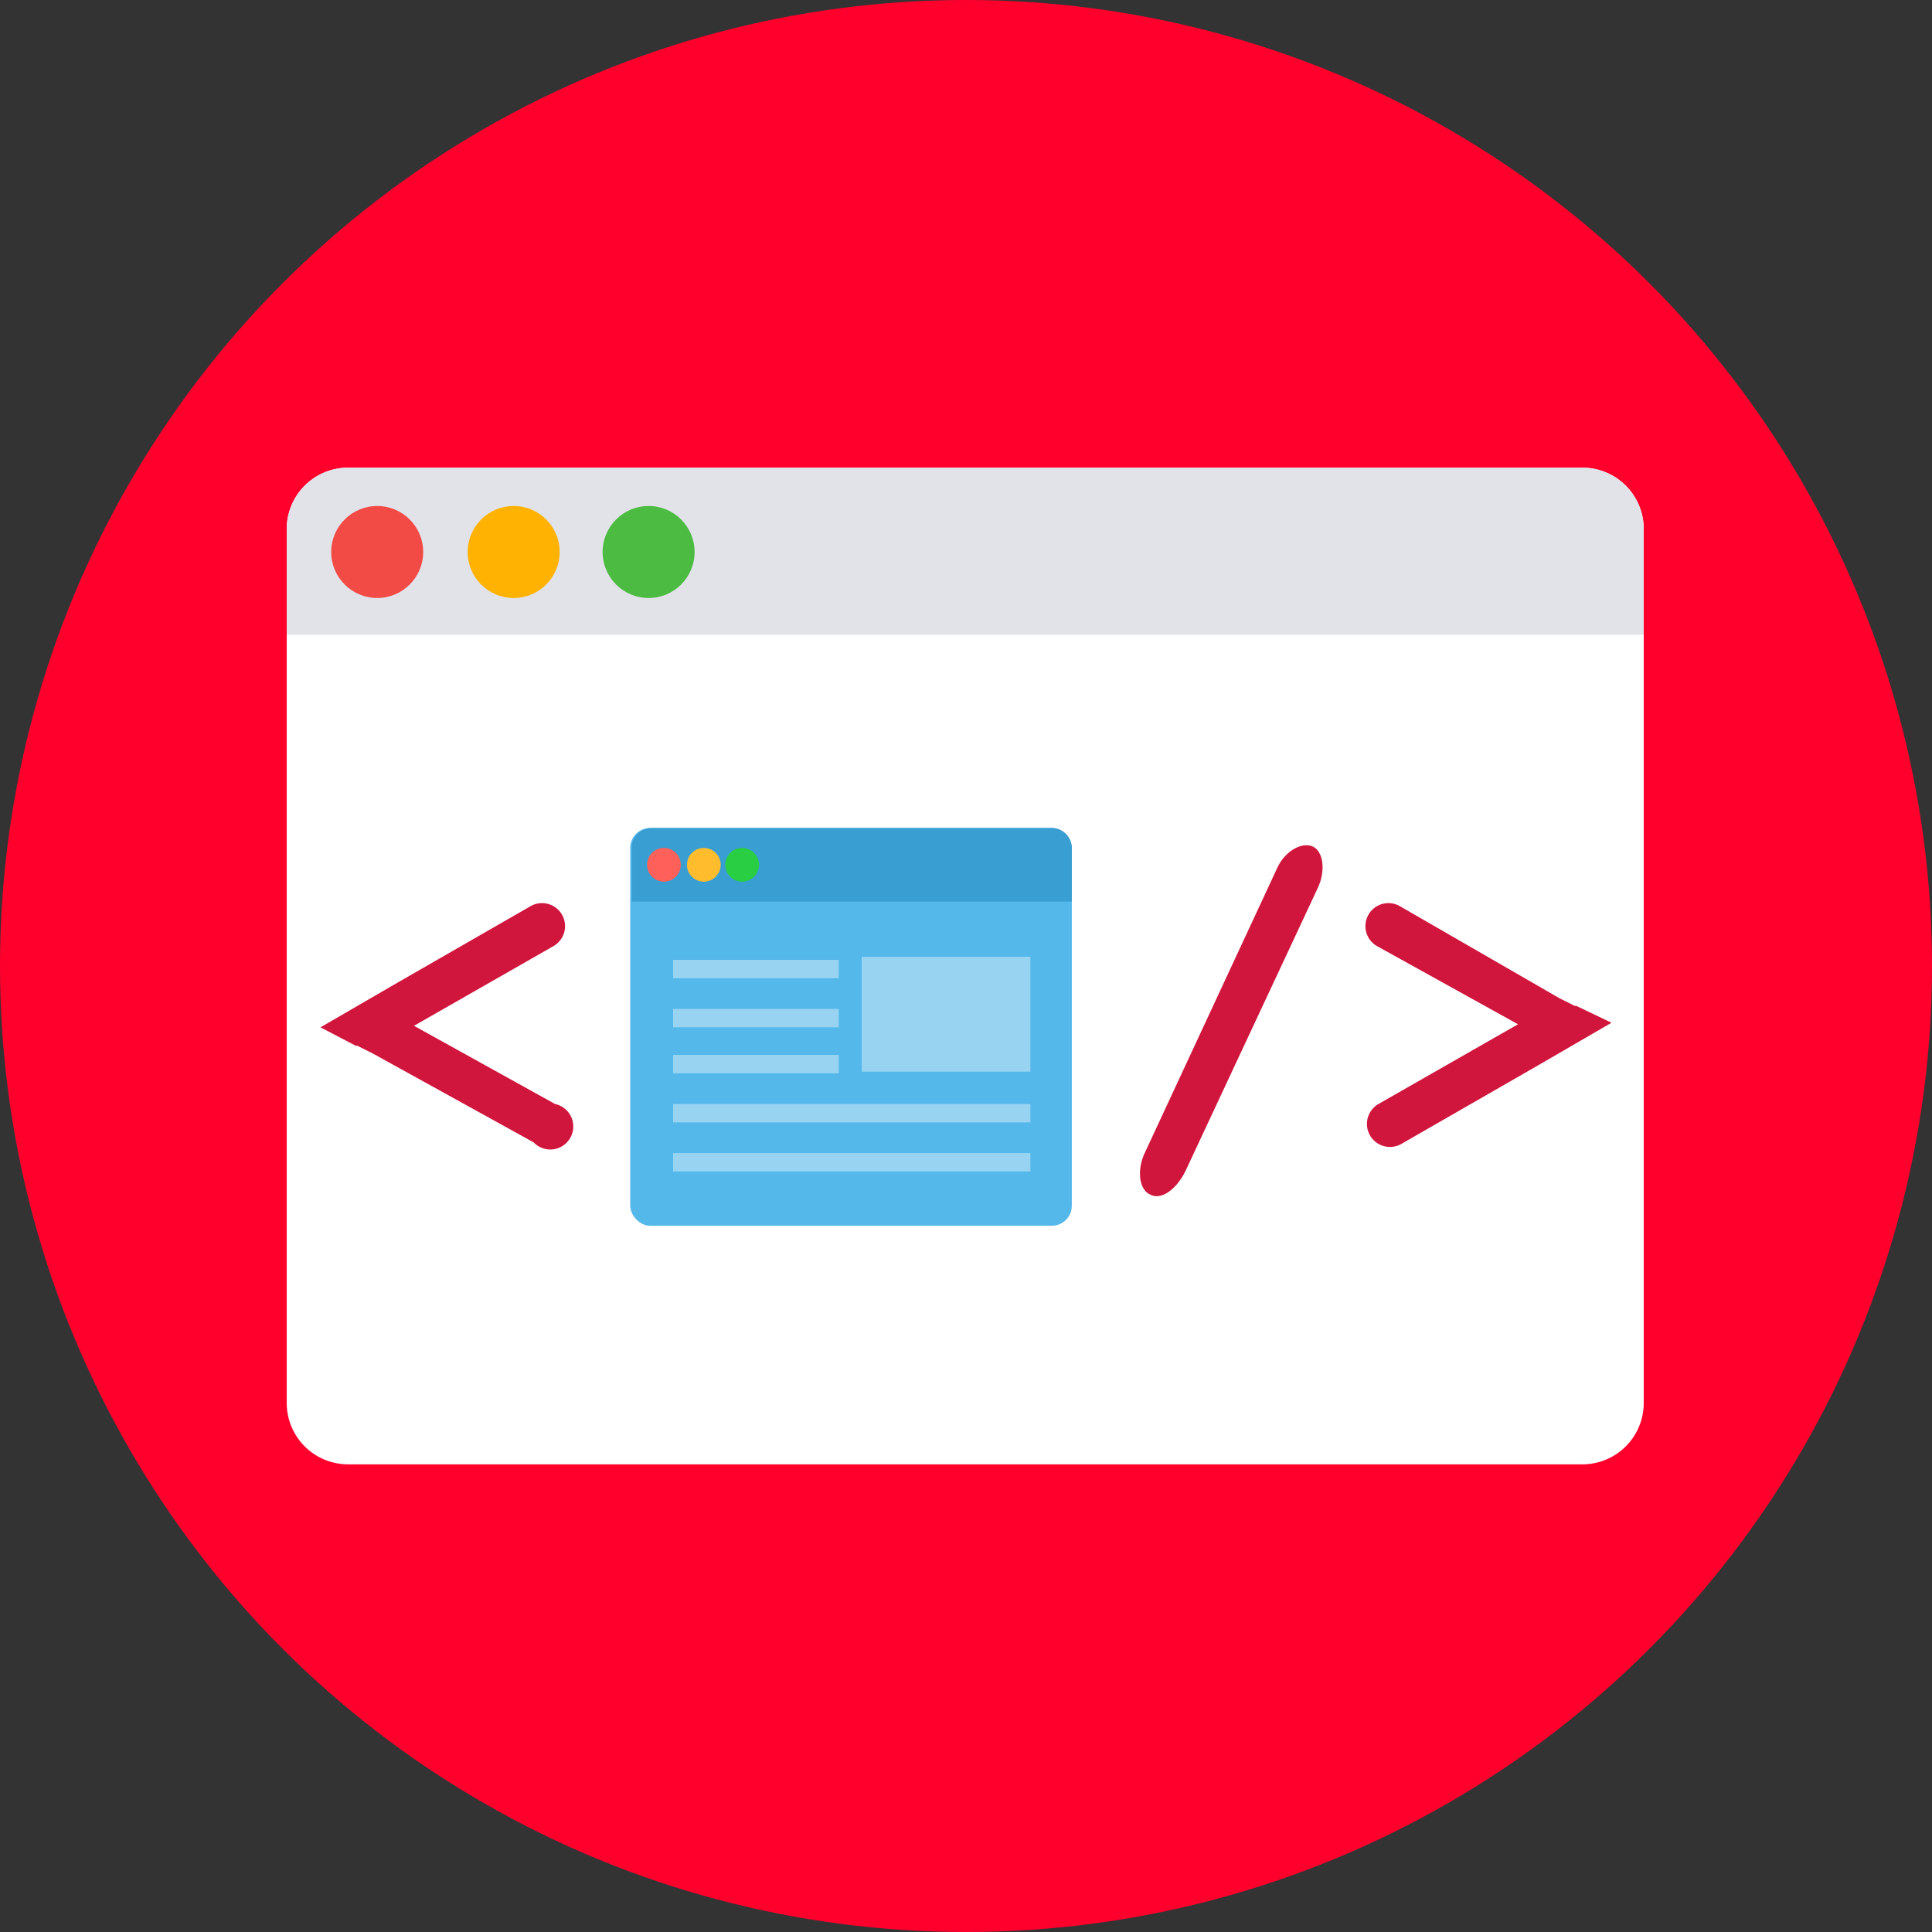 <svg id="Layer_1" data-name="Layer 1" xmlns="http://www.w3.org/2000/svg" viewBox="0 0 126 126"><rect x="0" y="0" width="126" height="126" fill="#333333" stroke="none"/><defs><style>.cls-1{fill:#ff002d;}.cls-2{fill:#fff;}.cls-3{fill:#e1e3e9;}.cls-4{fill:#f24b45;}.cls-5{fill:#ffb202;}.cls-6{fill:#4cbb41;}.cls-7{fill:#d1163d;}.cls-8{fill:#54b8ea;}.cls-9{fill:#399fd2;}.cls-10{fill:#ff6059;}.cls-11{fill:#ffbd2e;}.cls-12{fill:#29ce42;}.cls-13{opacity:0.4;}</style></defs><title>brigadehub</title><circle class="cls-1" cx="63" cy="63" r="63"/><path class="cls-2" d="M103.2,95.5H22.7a4,4,0,0,1-4-4V34.5a4,4,0,0,1,4-4h80.5a4,4,0,0,1,4,4V91.5A4,4,0,0,1,103.2,95.5Z"/><path class="cls-3" d="M107.2,41.4H18.7V34.5a4,4,0,0,1,4-4h80.5a4,4,0,0,1,4,4v6.9Z"/><circle class="cls-4" cx="24.6" cy="36" r="3"/><circle class="cls-5" cx="33.5" cy="36" r="3"/><circle class="cls-6" cx="42.3" cy="36" r="3"/><g id="Page-1"><g id="logo-blue"><g id="Group-4"><path id="Rectangle-21" class="cls-7" d="M85.6,55.2h0c0.7,0.3.9,1.6,0.3,2.8L77.3,76.4c-0.6,1.2-1.6,1.9-2.3,1.5h0c-0.7-.3-0.9-1.6-0.3-2.8l8.6-18.5C83.8,55.5,84.9,54.9,85.6,55.2Z"/><path id="Combined-Shape" class="cls-7" d="M23.2,68.2h0.1l0.6,0.3,0.4,0.2h0l10.5,5.8A1.5,1.5,0,1,0,36.2,72L27,66.9l9.1-5.2a1.5,1.5,0,1,0-1.5-2.6l-8.7,5h0l-5,2.9Z"/><path id="Combined-Shape-2" data-name="Combined-Shape" class="cls-7" d="M102.8,65.6h-0.1l-0.6-.3-0.4-.2h0L91.3,59.1a1.5,1.5,0,1,0-1.5,2.6L99,66.8l-9.1,5.2a1.5,1.5,0,1,0,1.5,2.6l8.7-5h0l5-2.9Z"/><g id="Group-3"><rect id="Rectangle-8" class="cls-8" x="41.1" y="54" width="28.8" height="25.94" rx="1.3" ry="1.3"/><path id="Combined-Shape-3" data-name="Combined-Shape" class="cls-9" d="M69.9,57.3V55.3A1.3,1.3,0,0,0,68.6,54H42.5a1.3,1.3,0,0,0-1.3,1.3v3.5H69.9V57.3Z"/><circle id="Oval-7" class="cls-10" cx="43.3" cy="56.4" r="1.1"/><circle id="Oval-7-2" data-name="Oval-7" class="cls-11" cx="45.9" cy="56.4" r="1.1"/><circle id="Oval-7-3" data-name="Oval-7" class="cls-12" cx="48.4" cy="56.4" r="1.1"/><g id="Group" class="cls-13"><path id="Combined-Shape-4" data-name="Combined-Shape" class="cls-2" d="M43.9,75.2H67.2v1.2H43.9V75.2Zm0-3.2H67.2v1.2H43.9V71.9Zm0-3.2H54.7v1.2H43.9V68.7Zm0-3H54.7v1.2H43.9V65.7Zm0-3.2H54.7v1.2H43.9V62.4Z"/><rect id="Rectangle-14" class="cls-2" x="56.2" y="62.4" width="11" height="7.49"/></g></g></g></g></g></svg>